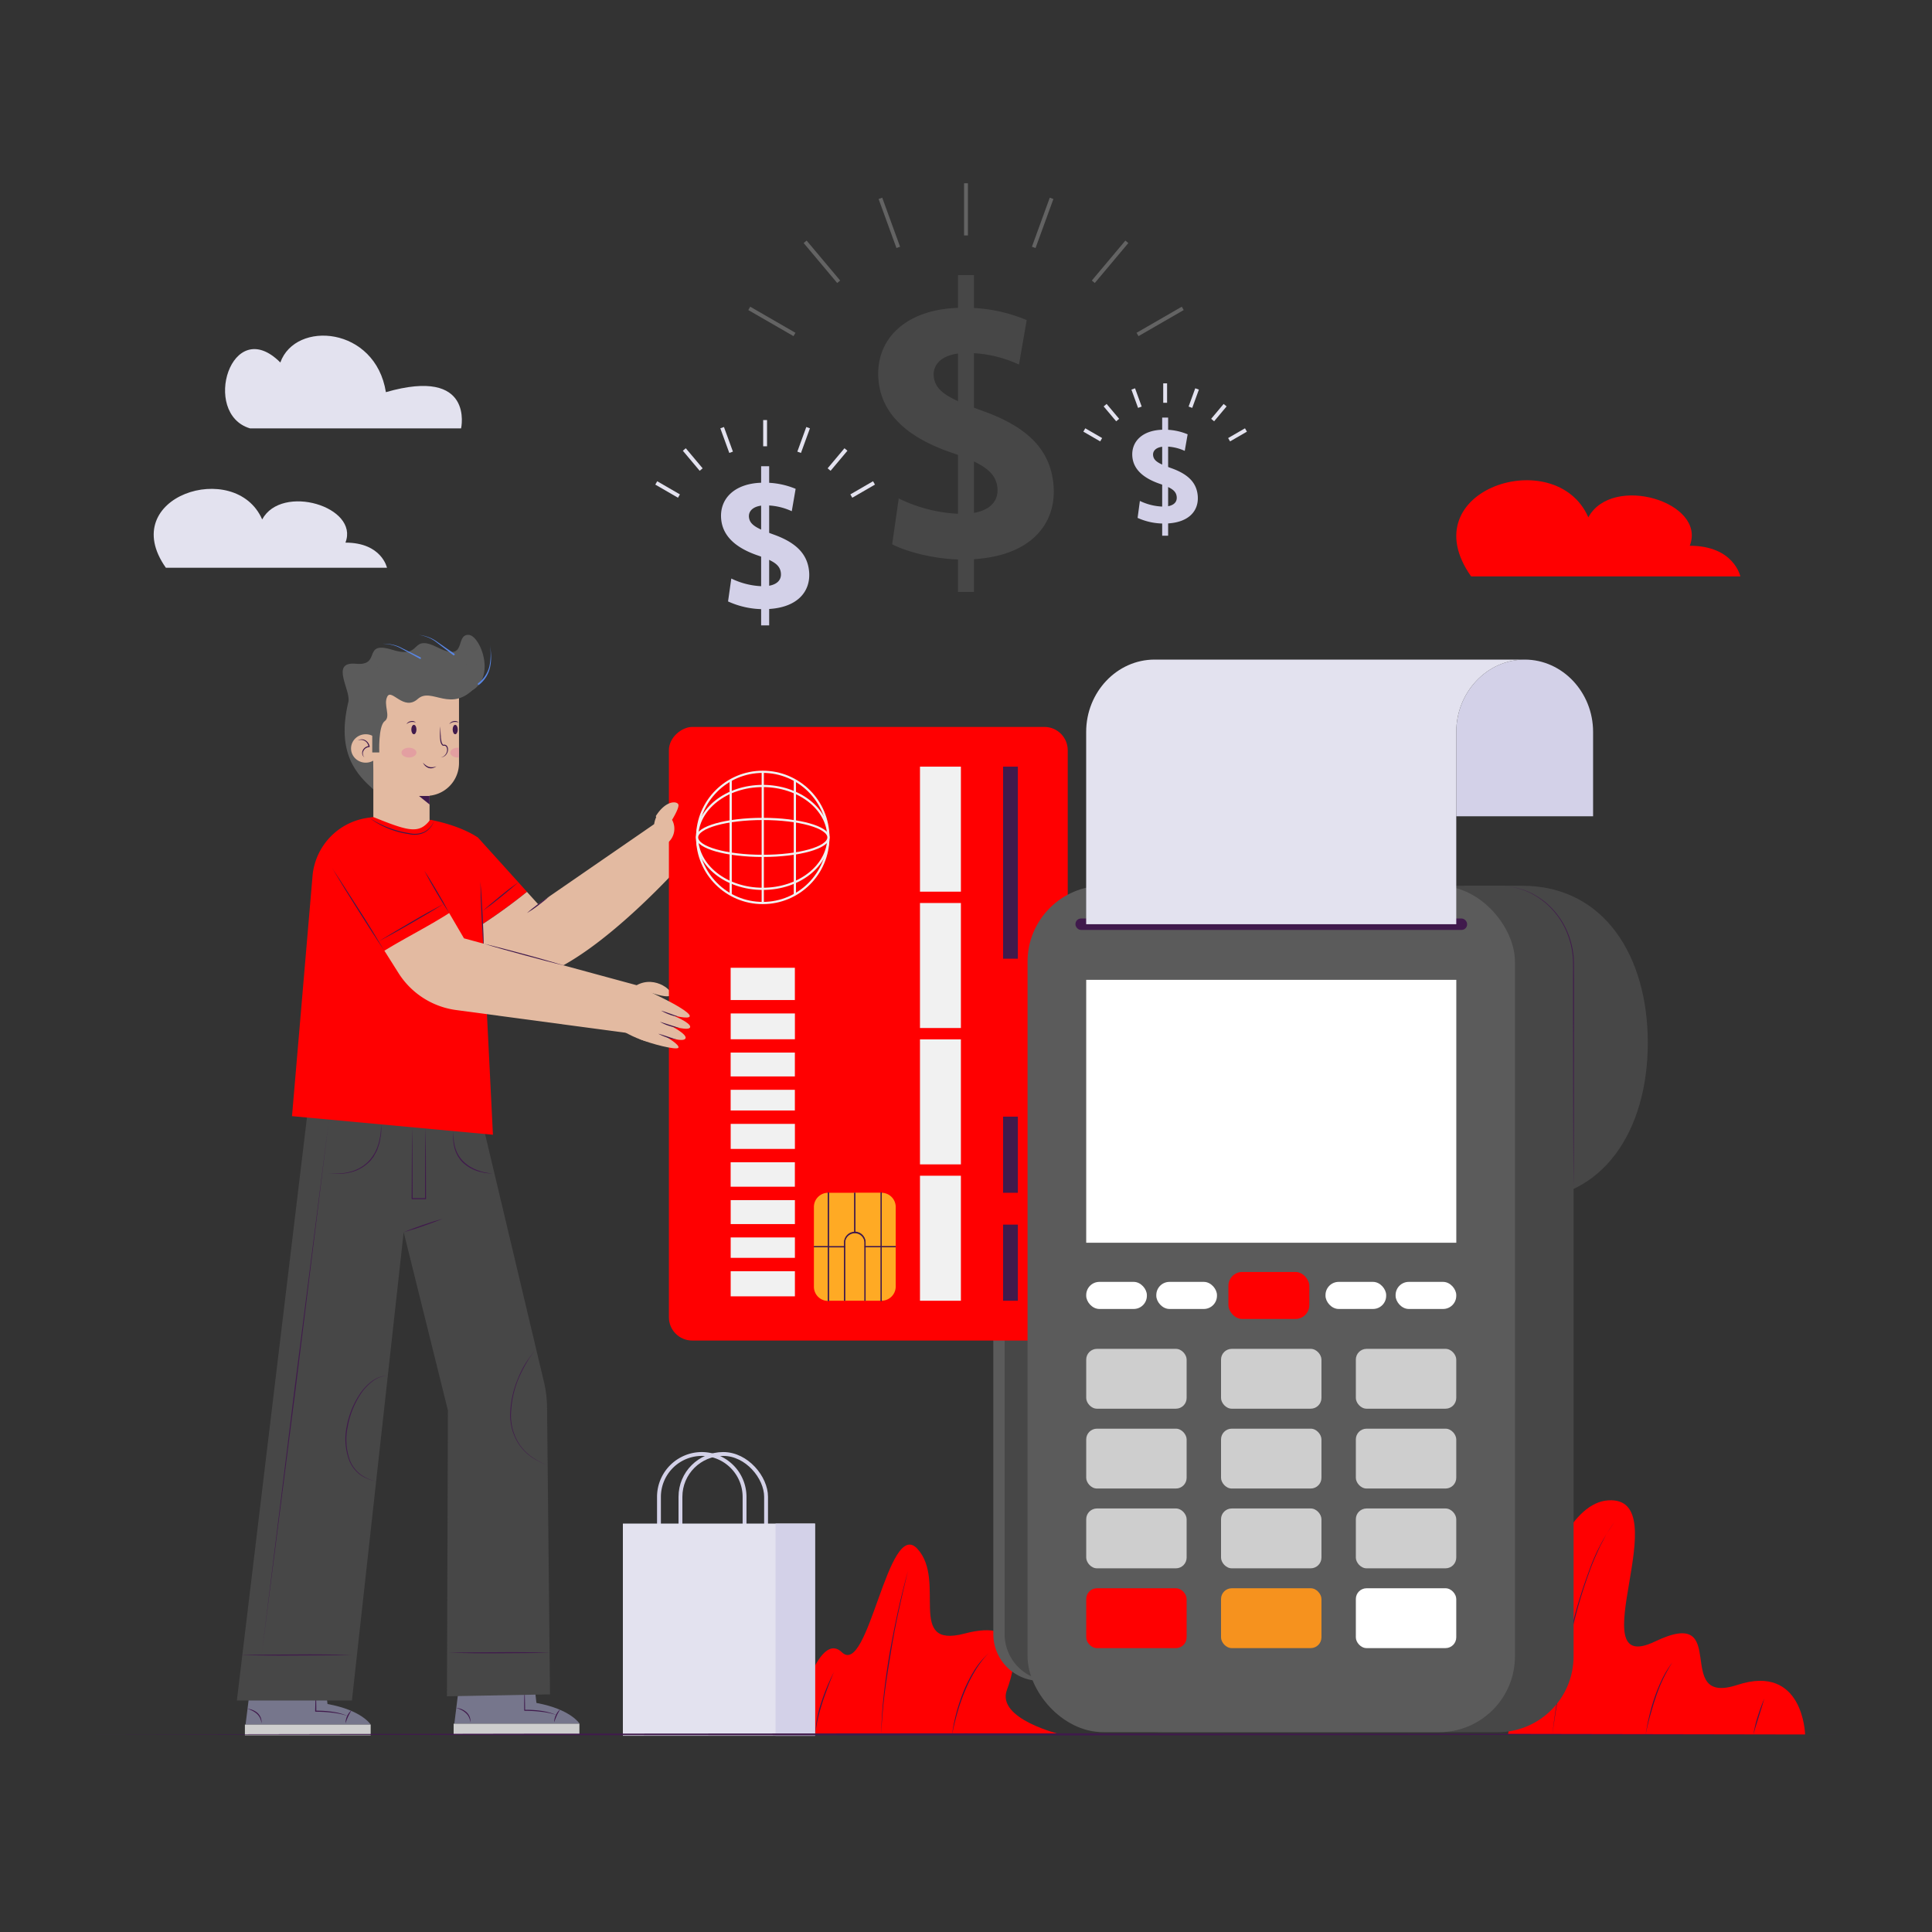 <svg xmlns="http://www.w3.org/2000/svg" xmlns:xlink="http://www.w3.org/1999/xlink" viewBox="0 0 500 500"><rect x="0" y="0" width="500" height="500" fill="#333333" stroke="none"/><defs><clipPath id="clip-path"><path d="M118.79,197.49a8.49,8.49,0,0,1-8.6,8.48h-5a8.49,8.49,0,0,1-8.6-8.48V180.68a8.63,8.63,0,0,1,8.6-8.65h5a8.63,8.63,0,0,1,8.6,8.65Z" fill="none"></path></clipPath></defs><g id="Layer_2" data-name="Layer 2"><g id="OBJECTS"><rect width="500" height="500" fill="none"></rect><path d="M204.87,448.89s6.1-27.89,13-21.29,11.95-35.09,19.57-26.75-3.05,25.94,12.21,21.91,13.72,7.08,10.93,14.62,14,11.51,14,11.51Z" fill="#ff0001"></path><path d="M390.29,448.9s7.52-59.41,25.9-60.61-7.94,46.16,12.12,36.53,4.17,16.86,21.3,11.24,17.55,12.84,17.55,12.84Z" fill="#ff0001"></path><path d="M401.75,448.9c.54-4.77,1.29-9.52,2.15-14.25s1.86-9.43,3-14.1a128.09,128.09,0,0,1,4.26-13.77A50.58,50.58,0,0,1,417.76,394l-2,3-1.66,3.19c-1,2.18-2,4.37-2.78,6.64a124.69,124.69,0,0,0-4.16,13.77c-1.2,4.65-2.23,9.35-3.11,14.07S402.4,444.14,401.75,448.9Z" fill="#401a4c"></path><path d="M425.9,448.9a55.3,55.3,0,0,1,2.35-9.74,45.92,45.92,0,0,1,1.92-4.65,26.34,26.34,0,0,1,2.63-4.27,38.58,38.58,0,0,0-4.28,9c-.55,1.57-1,3.17-1.46,4.78S426.23,447.26,425.9,448.9Z" fill="#401a4c"></path><path d="M456.61,439.57c-.23.78-.46,1.56-.7,2.34l-.72,2.33-.73,2.32c-.23.78-.47,1.55-.67,2.34a28.79,28.79,0,0,1,1.13-4.75A46.52,46.52,0,0,1,456.61,439.57Z" fill="#401a4c"></path><path d="M235,406.5c-.88,3.49-1.67,7-2.44,10.51s-1.43,7.05-2,10.59-1.17,7.09-1.61,10.66-.73,7.15-.91,10.75c.06-3.6.32-7.2.72-10.77s.92-7.14,1.52-10.69C231.56,420.47,233.05,413.42,235,406.5Z" fill="#401a4c"></path><path d="M215.85,432.68c-.57,1.31-1.1,2.64-1.61,4s-1,2.67-1.42,4-.83,2.72-1.15,4.11A29.9,29.9,0,0,0,211,449a28.53,28.53,0,0,1,1.55-8.42A52.62,52.62,0,0,1,215.85,432.68Z" fill="#401a4c"></path><path d="M256,427.75a15.64,15.64,0,0,0-2,2.24,27.26,27.26,0,0,0-1.67,2.46,39,39,0,0,0-2.66,5.33,50.6,50.6,0,0,0-1.95,5.63c-.28,1-.51,1.93-.76,2.89l-.64,2.92.5-3c.23-1,.43-1.95.69-2.92a46.16,46.16,0,0,1,1.9-5.68,36.17,36.17,0,0,1,2.73-5.33A20.42,20.42,0,0,1,256,427.75Z" fill="#401a4c"></path><path d="M181.61,418.15h0a11.1,11.1,0,0,1-11.07-11.08v-19.7a11.11,11.11,0,0,1,11.07-11.08h0a11.11,11.11,0,0,1,11.08,11.08v19.7A11.1,11.1,0,0,1,181.61,418.15Z" fill="none" stroke="#d3d1e8" stroke-miterlimit="10"></path><rect x="176.1" y="376.29" width="22.16" height="41.86" rx="11.08" fill="none" stroke="#d3d1e8" stroke-miterlimit="10"></rect><rect x="161.2" y="394.3" width="49.72" height="54.92" fill="#e3e2ef"></rect><rect x="200.71" y="394.3" width="10.22" height="54.92" fill="#d3d1e8"></rect><path d="M380.72,149.17H450.4s-1.65-7.93-13.09-7.93c4.41-11.33-20.09-18.69-26.25-7.36C402.64,114.62,364.88,126.73,380.72,149.17Z" fill="#ff0001"></path><path d="M42.93,146.94h57.22s-1.35-6.51-10.75-6.51c3.63-9.3-16.49-15.35-21.55-6C60.94,118.57,29.92,128.51,42.93,146.94Z" fill="#e3e2ef"></path><path d="M64.69,110.86h54.64s3.57-16-19.46-9.37c-2.71-17-23.38-18.66-27.32-7.68C59.87,81.13,52,107.05,64.69,110.86Z" fill="#e3e2ef"></path><path d="M257,244.17h8.31a12.11,12.11,0,0,1,12.11,12.11V422.91A12.11,12.11,0,0,1,265.34,435H257a0,0,0,0,1,0,0V244.17A0,0,0,0,1,257,244.17Z" transform="translate(534.49 679.18) rotate(180)" fill="#5b5b5b"></path><path d="M260,244.17h8.31a12.11,12.11,0,0,1,12.11,12.11V422.91A12.11,12.11,0,0,1,268.31,435H260a0,0,0,0,1,0,0V244.17A0,0,0,0,1,260,244.17Z" transform="translate(540.42 679.18) rotate(180)" fill="#474747"></path><path d="M168.92,257.05s4.22,1.48,4.77.4-4.89-5.71-10-1.78" fill="#e3baa1"></path><path d="M96.62,204.3c-4-3.62-9.72-9.12-6.47-22.62.75-3-4.86-10.54,1.95-9.9s1.43-6.1,9.49-3.6,4.19-4.37,11.81-.56,4.25-3.44,7.88-3.32,9.35,16.5-5.76,15.63c-5-.38-5.36,3.75-9.11.75s-3,4-6,2.75-2,9.12-2,9.12Z" fill="#5b5b5b"></path><path d="M181.3,220.83c2.46-1.63,7.8-6.48,7.36-7.23s-4.1,1.11-4.1,1.11,3.7-2.91,3.1-4-4.79,1.41-4.79,1.41,3.84-3.26,3-4.05-5.05,2.18-5.05,2.18,3.28-3,2.63-3.61-5.22,1.69-10.22,4.85c0,0,3.53-2.74,2.93-3.79s-7.46,1-6.92,7.41" fill="#e3baa1"></path><path d="M174.31,224.73s11-4.65,9.93-8.36-5.42-10.65-16-1.35S174.31,224.73,174.31,224.73Z" fill="#e3baa1"></path><path d="M123.75,216.82s-17.78-7.66-23.91-1.38l21.07,26.24a148.2,148.2,0,0,0,15.47-10.88Z" fill="#ff0001"></path><path d="M139.26,234l-2.88-3.18a148.2,148.2,0,0,1-15.47,10.88l2.55,3.17c3.89,4.84,10,9.72,15.93,7.81,16.27-5.23,38.36-30.52,38.36-30.52l-8.45-8.88Z" fill="#e3baa1"></path><path d="M178.19,212.13c.6-.54,1.25-1,1.87-1.5l.95-.72c.31-.24.63-.48.94-.74a8.3,8.3,0,0,1-1.72,1.68A12.69,12.69,0,0,1,178.19,212.13Z" fill="#401a4c"></path><path d="M180.43,214l4-3.34a10.68,10.68,0,0,1-1.85,1.89A11.47,11.47,0,0,1,180.43,214Z" fill="#401a4c"></path><path d="M182.8,216c.6-.57,1.25-1.07,1.88-1.59l1-.76c.32-.26.64-.5.94-.79a7.85,7.85,0,0,1-1.73,1.77A14.08,14.08,0,0,1,182.8,216Z" fill="#401a4c"></path><rect x="145.31" y="215.91" width="158.8" height="103.22" rx="6.03" transform="translate(-42.8 492.24) rotate(-90)" fill="#ff0001"></rect><path d="M218.58,322.66v-1.14a2.65,2.65,0,0,1,2.64-2.64V308.69h-6.83v14Z" fill="#ffaa24"></path><rect x="214.39" y="322.66" width="4.19" height="13.97" fill="#ffaa24"></rect><path d="M214.39,308.69h-.08a3.67,3.67,0,0,0-3.67,3.68v10.29h3.75Z" fill="#ffaa24"></path><rect x="223.87" y="322.66" width="4.19" height="13.97" fill="#ffaa24"></rect><path d="M221.22,318.88a2.65,2.65,0,0,1,2.65,2.64v1.14h4.19v-14h-6.84Z" fill="#ffaa24"></path><path d="M231.81,322.66V312.37a3.68,3.68,0,0,0-3.68-3.68h-.07v14Z" fill="#ffaa24"></path><path d="M210.64,322.66V333a3.67,3.67,0,0,0,3.67,3.68h.08v-14Z" fill="#ffaa24"></path><path d="M228.06,336.63h.07a3.68,3.68,0,0,0,3.68-3.68V322.66h-3.75Z" fill="#ffaa24"></path><path d="M218.58,321.52v15.11h5.29V321.52a2.65,2.65,0,0,0-5.29,0Z" fill="#ffaa24"></path><path d="M214.39,308.69v14h4.19v-1.14a2.65,2.65,0,0,1,2.64-2.64V308.69" fill="none" stroke="#401a4c" stroke-miterlimit="10" stroke-width="0.28"></path><polyline points="218.58 336.63 218.58 322.66 214.39 322.66 214.39 336.63" fill="none" stroke="#401a4c" stroke-miterlimit="10" stroke-width="0.28"></polyline><polyline points="210.64 322.66 214.39 322.66 214.39 308.69 214.31 308.69" fill="none" stroke="#401a4c" stroke-miterlimit="10" stroke-width="0.28"></polyline><polyline points="228.06 336.63 228.06 322.66 223.87 322.66 223.87 336.63" fill="none" stroke="#401a4c" stroke-miterlimit="10" stroke-width="0.28"></polyline><path d="M221.22,308.69v10.19a2.65,2.65,0,0,1,2.65,2.64v1.14h4.19v-14" fill="none" stroke="#401a4c" stroke-miterlimit="10" stroke-width="0.28"></path><polyline points="228.13 308.69 228.06 308.69 228.06 322.66 231.81 322.66" fill="none" stroke="#401a4c" stroke-miterlimit="10" stroke-width="0.28"></polyline><polyline points="214.31 336.63 214.39 336.63 214.39 322.66 210.64 322.66" fill="none" stroke="#401a4c" stroke-miterlimit="10" stroke-width="0.28"></polyline><polyline points="231.81 322.66 228.06 322.66 228.06 336.63 228.13 336.63" fill="none" stroke="#401a4c" stroke-miterlimit="10" stroke-width="0.28"></polyline><path d="M223.87,336.63V321.52a2.65,2.65,0,0,0-5.29,0v15.11" fill="none" stroke="#401a4c" stroke-miterlimit="10" stroke-width="0.28"></path><rect x="227.22" y="315.16" width="32.35" height="10.59" transform="translate(-77.07 563.85) rotate(-90)" fill="#f1f1f1"></rect><rect x="227.22" y="279.87" width="32.35" height="10.59" transform="translate(-41.78 528.56) rotate(-90)" fill="#f1f1f1"></rect><rect x="227.22" y="244.58" width="32.35" height="10.59" transform="translate(-6.49 493.27) rotate(-90)" fill="#f1f1f1"></rect><rect x="227.22" y="209.29" width="32.35" height="10.59" transform="translate(28.8 457.98) rotate(-90)" fill="#f1f1f1"></rect><rect x="194.15" y="323.93" width="6.5" height="16.62" transform="translate(-134.83 529.64) rotate(-90)" fill="#f1f1f1"></rect><rect x="194.76" y="314.58" width="5.28" height="16.62" transform="translate(-125.48 520.29) rotate(-90)" fill="#f1f1f1"></rect><rect x="194.3" y="305.38" width="6.2" height="16.62" transform="translate(-116.28 511.09) rotate(-90)" fill="#f1f1f1"></rect><rect x="194.24" y="295.65" width="6.33" height="16.62" transform="translate(-106.56 501.36) rotate(-90)" fill="#f1f1f1"></rect><rect x="194.16" y="285.79" width="6.48" height="16.62" transform="translate(-96.69 491.5) rotate(-90)" fill="#f1f1f1"></rect><rect x="194.73" y="276.41" width="5.35" height="16.62" transform="translate(-87.32 482.12) rotate(-90)" fill="#f1f1f1"></rect><rect x="194.32" y="267.19" width="6.17" height="16.62" transform="translate(-78.1 472.9) rotate(-90)" fill="#f1f1f1"></rect><rect x="194.06" y="257.31" width="6.68" height="16.62" transform="translate(-68.21 463.02) rotate(-90)" fill="#f1f1f1"></rect><rect x="193.23" y="246.33" width="8.35" height="16.62" transform="translate(-57.24 452.04) rotate(-90)" fill="#f1f1f1"></rect><rect x="251.66" y="324.87" width="19.7" height="3.82" transform="translate(-65.27 588.29) rotate(-90)" fill="#401a4c"></rect><rect x="251.66" y="296.93" width="19.7" height="3.82" transform="translate(-37.33 560.35) rotate(-90)" fill="#401a4c"></rect><rect x="236.66" y="221.35" width="49.7" height="3.82" transform="translate(38.25 484.77) rotate(-90)" fill="#401a4c"></rect><circle cx="197.4" cy="216.72" r="16.98" fill="#ff0001" stroke="#f1f1f1" stroke-miterlimit="10" stroke-width="0.57"></circle><ellipse cx="197.4" cy="216.72" rx="16.98" ry="13.31" fill="#ff0001" stroke="#f1f1f1" stroke-miterlimit="10" stroke-width="0.57"></ellipse><path d="M197.4,211.94c9.38,0,17,2.14,17,4.78s-7.61,4.78-17,4.78-17-2.14-17-4.78S188,211.94,197.4,211.94Z" fill="#ff0001" stroke="#f1f1f1" stroke-miterlimit="10" stroke-width="0.57"></path><line x1="197.4" y1="233.7" x2="197.4" y2="199.81" fill="#ff0001" stroke="#f1f1f1" stroke-miterlimit="10" stroke-width="0.57"></line><line x1="189.1" y1="231.54" x2="189.1" y2="201.97" fill="#ff0001" stroke="#f1f1f1" stroke-miterlimit="10" stroke-width="0.57"></line><line x1="205.71" y1="231.54" x2="205.71" y2="201.97" fill="#ff0001" stroke="#f1f1f1" stroke-miterlimit="10" stroke-width="0.57"></line><path d="M64.63,437.66l-1.08,8.66H95.93S93.68,442.6,84.76,441l-.34-3Z" fill="#76768c"></path><rect x="63.38" y="446.32" width="32.55" height="2.77" fill="#cecece"></rect><path d="M64,442.23a4.58,4.58,0,0,1,2.66,1.09,3.4,3.4,0,0,1,.83,1.22,3.23,3.23,0,0,1,.19,1.44,4.36,4.36,0,0,0-.39-1.36,3.64,3.64,0,0,0-.82-1.09,5.25,5.25,0,0,0-1.15-.77A7.58,7.58,0,0,0,64,442.23Z" fill="#401a4c"></path><path d="M81.73,437.32c.08,1.84.13,3.69.13,5.54l-.13-.13A27.15,27.15,0,0,1,86,443,15.41,15.41,0,0,1,90,444.1a19.92,19.92,0,0,0-4.11-.87,36.79,36.79,0,0,0-4.19-.24.13.13,0,0,1-.14-.13C81.61,441,81.65,439.16,81.73,437.32Z" fill="#401a4c"></path><path d="M91,442.59c-.17.27-.32.54-.47.81a9.23,9.23,0,0,0-.42.83,12.19,12.19,0,0,0-.67,1.75,3.45,3.45,0,0,1,.1-1,5.14,5.14,0,0,1,.31-.91A4.53,4.53,0,0,1,91,442.59Z" fill="#401a4c"></path><path d="M118.66,437.43l-1.08,8.66H150s-2.25-3.73-11.17-5.37l-.35-3Z" fill="#76768c"></path><rect x="117.4" y="446.09" width="32.55" height="2.77" fill="#cecece"></rect><path d="M118.05,442a4.57,4.57,0,0,1,2.66,1.1,3.18,3.18,0,0,1,.84,1.21,3.1,3.1,0,0,1,.18,1.44,4.37,4.37,0,0,0-.38-1.35,3.29,3.29,0,0,0-.83-1.09,4.85,4.85,0,0,0-1.15-.78A8.08,8.08,0,0,0,118.05,442Z" fill="#401a4c"></path><path d="M135.76,437.08c.08,1.85.12,3.7.13,5.54l-.13-.13a28.52,28.52,0,0,1,4.23.26,15.16,15.16,0,0,1,4.08,1.12A18.69,18.69,0,0,0,140,443a34.67,34.67,0,0,0-4.2-.24.13.13,0,0,1-.13-.14C135.63,440.78,135.68,438.93,135.76,437.08Z" fill="#401a4c"></path><path d="M145,442.35c-.17.27-.32.55-.48.82s-.3.54-.42.83a13.93,13.93,0,0,0-.67,1.74,3.79,3.79,0,0,1,.1-.95,4.67,4.67,0,0,1,.32-.91A4.35,4.35,0,0,1,145,442.35Z" fill="#401a4c"></path><path d="M80.12,283.55,61.3,440.09H91.08l13.39-121.21L115.92,365l-.25,74,26.67-.5-.76-74.15a30.52,30.52,0,0,0-.84-6.86l-17.56-73.91Z" fill="#474747"></path><path d="M62,428.31c4.85-.12,9.7-.09,14.55-.14s9.69,0,14.54.14c-4.85.13-9.69.09-14.54.14S66.84,428.44,62,428.31Z" fill="#401a4c"></path><path d="M116,427.73c4.38-.12,8.77-.09,13.16-.14s8.77,0,13.16.14c-4.39.12-8.77.09-13.16.14S120.4,427.85,116,427.73Z" fill="#401a4c"></path><polygon points="85.13 289.74 76.56 359.04 67.71 428.31 76.28 359.01 85.13 289.74" fill="#401a4c"></polygon><path d="M85.13,303.64a15.47,15.47,0,0,0,5.34-.35,10.24,10.24,0,0,0,4.64-2.49,10.44,10.44,0,0,0,2.74-4.51,7,7,0,0,0,.34-1.29l.27-1.32L98.7,291c0,.89,0,1.8-.1,2.7L98.36,295a6.17,6.17,0,0,1-.31,1.32l-.44,1.29c-.17.42-.42.8-.63,1.21-.11.19-.21.4-.34.59l-.42.53a5.92,5.92,0,0,1-.91,1,10.17,10.17,0,0,1-4.79,2.5A14.18,14.18,0,0,1,85.13,303.64Z" fill="#401a4c"></path><path d="M106.67,291.86c.11,6.12.09,12.24.13,18.36l-.13-.14h3.46l-.13.14c0-6.12,0-12.24.13-18.36.11,6.12.09,12.24.13,18.36a.13.13,0,0,1-.13.13h-3.46a.13.13,0,0,1-.14-.13h0C106.58,304.1,106.56,298,106.67,291.86Z" fill="#401a4c"></path><path d="M117.43,292.73a11.27,11.27,0,0,0,.37,4.21,8.42,8.42,0,0,0,2.09,3.61,10.11,10.11,0,0,0,3.54,2.24,19.85,19.85,0,0,0,2,.62l2.11.37-2.14-.23c-.69-.19-1.4-.3-2.07-.55a10.09,10.09,0,0,1-3.67-2.25A8.31,8.31,0,0,1,117.6,297,9.94,9.94,0,0,1,117.43,292.73Z" fill="#401a4c"></path><path d="M104.47,318.88c1.66-.69,3.35-1.28,5-1.87s3.39-1.13,5.12-1.6c-1.65.69-3.34,1.27-5,1.87S106.2,318.41,104.47,318.88Z" fill="#401a4c"></path><rect x="96.62" y="190.04" width="14.55" height="26.32" fill="#e3baa1"></rect><polygon points="108.4 205.97 111.17 205.97 111.17 208.2 108.4 205.97" fill="#401a4c"></polygon><path d="M118.79,197.49a8.49,8.49,0,0,1-8.6,8.48h-5a8.49,8.49,0,0,1-8.6-8.48V180.68a8.63,8.63,0,0,1,8.6-8.65h5a8.63,8.63,0,0,1,8.6,8.65Z" fill="#e3baa1"></path><ellipse cx="94.65" cy="193.7" rx="3.8" ry="3.68" fill="#e3baa1"></ellipse><path d="M107.78,188.8c0,.67-.3,1.22-.66,1.22s-.67-.55-.67-1.22.3-1.21.67-1.21S107.78,188.13,107.78,188.8Z" fill="#401a4c"></path><path d="M118.47,188.8c0,.67-.3,1.22-.66,1.22s-.66-.55-.66-1.22.29-1.21.66-1.21S118.47,188.13,118.47,188.8Z" fill="#401a4c"></path><path d="M114,188c0,.83,0,1.66.08,2.47,0,.41.06.82.14,1.22a1.8,1.8,0,0,0,.42,1,.26.26,0,0,0,.2.05,1,1,0,0,1,.35,0,.94.94,0,0,1,.56.43,1.72,1.72,0,0,1,.13,1.29,2.19,2.19,0,0,1-.66,1.09,2.08,2.08,0,0,1-1.14.49,2.08,2.08,0,0,0,1.59-1.62,1.61,1.61,0,0,0-.14-1.11.67.67,0,0,0-.4-.31.77.77,0,0,0-.26,0,.56.56,0,0,1-.39-.1,1.93,1.93,0,0,1-.52-1.21,8.66,8.66,0,0,1-.1-1.25A17.19,17.19,0,0,1,114,188Z" fill="#401a4c"></path><path d="M105.2,187.39a1.61,1.61,0,0,1,1.12-.76,1.7,1.7,0,0,1,.71,0,1.54,1.54,0,0,1,.59.35,2.73,2.73,0,0,0-1.25-.12,2.59,2.59,0,0,0-.6.18A4,4,0,0,0,105.2,187.39Z" fill="#401a4c"></path><path d="M116.28,187.39a1.66,1.66,0,0,1,1.12-.76,1.7,1.7,0,0,1,.71,0,1.47,1.47,0,0,1,.59.35,2.73,2.73,0,0,0-1.25-.12,2.51,2.51,0,0,0-.59.18A3.61,3.61,0,0,0,116.28,187.39Z" fill="#401a4c"></path><path d="M109.46,197.37a3.9,3.9,0,0,0,.74.67,2.55,2.55,0,0,0,.85.44,2.84,2.84,0,0,0,1.89-.18,2.39,2.39,0,0,1-.91.47,2.11,2.11,0,0,1-1.06,0A2.52,2.52,0,0,1,109.46,197.37Z" fill="#401a4c"></path><path d="M94.32,196a1.34,1.34,0,0,1-.56-.81,1.72,1.72,0,0,1,.12-1,1.93,1.93,0,0,1,1.64-1.12l-.13.17a2.44,2.44,0,0,0-.33-.86,1.9,1.9,0,0,0-.66-.63,2,2,0,0,0-1.82-.1,1.9,1.9,0,0,1,1.93-.09,2.31,2.31,0,0,1,1.16,1.63.14.14,0,0,1-.11.16h0a1.7,1.7,0,0,0-1.45.92A1.39,1.39,0,0,0,94.32,196Z" fill="#401a4c"></path><path d="M94.76,211.72c.6-.1,1.23-.19,1.86-.27,9.22,3.73,11.87,4.45,14.72.7,8.57,1.7,12.41,4.67,12.41,4.67l3.82,76.85-52-4.81,5.31-62.13A16.66,16.66,0,0,1,94.76,211.72Z" fill="#ff0001"></path><path d="M95.53,211.6a25.48,25.48,0,0,0,10.32,4h0a6,6,0,0,0,3.89-.3,5.48,5.48,0,0,0,2.63-2.91,5.29,5.29,0,0,1-2.55,3.08,6,6,0,0,1-4,.39h0a22.28,22.28,0,0,1-5.43-1.47A20.9,20.9,0,0,1,95.53,211.6Z" fill="#401a4c"></path><path d="M124.33,228.14c.26,3,.42,6.07.59,9.11s.27,6.08.3,9.13c-.27-3-.42-6.08-.59-9.12S124.36,231.18,124.33,228.14Z" fill="#401a4c"></path><path d="M107.78,194.77c0,.7-.87,1.27-1.94,1.27s-1.94-.57-1.94-1.27.87-1.26,1.94-1.26S107.78,194.07,107.78,194.77Z" fill="#e39fa1"></path><g clip-path="url(#clip-path)"><path d="M120.41,194.77c0,.7-.87,1.27-1.94,1.27s-1.94-.57-1.94-1.27.87-1.26,1.94-1.26S120.41,194.07,120.41,194.77Z" fill="#e39fa1"></path></g><path d="M165.5,268.89c2.7,1.19,9.68,3,10.07,2.25s-3.17-2.83-3.17-2.83,4.46,1.52,5,.44-3.78-3.26-3.78-3.26,4.82,1.46,5,.31-4.57-3.05-4.57-3.05,4.28,1.14,4.46.25-4.26-3.47-9.63-5.95" fill="#e3baa1"></path><path d="M158.43,265.15s9.9,6.74,12.41,3.79,6-10.34-7.58-14.2S158.43,265.15,158.43,265.15Z" fill="#e3baa1"></path><path d="M109.8,225.31c-4-6.22-17.89-16.55-23.77-.58L99.48,246c5.57-3.41,11.38-6.29,16.77-9.74C116.25,236.3,111.52,228,109.8,225.31Z" fill="#ff0001"></path><path d="M116.25,236.3c-1.18-1.77-2.26-3.6-3.35-5.42s-2.12-3.68-3.1-5.57c1.18,1.77,2.26,3.6,3.35,5.42S115.28,234.41,116.25,236.3Z" fill="#401a4c"></path><path d="M86,224.73c2.35,3.49,4.56,7.06,6.85,10.58s4.46,7.12,6.6,10.73c-2.34-3.48-4.56-7-6.84-10.58S88.17,228.35,86,224.73Z" fill="#401a4c"></path><path d="M120.08,242.84l-3.83-6.54c-5.39,3.45-11.2,6.33-16.77,9.74l3.66,5.8a20.92,20.92,0,0,0,15,9.57l45.63,6.12,1.68-12.37Z" fill="#e3baa1"></path><path d="M171.11,261.56c.78.21,1.52.5,2.28.75l1.12.41c.37.13.74.27,1.13.38a7.92,7.92,0,0,1-2.35-.52A13.51,13.51,0,0,1,171.11,261.56Z" fill="#401a4c"></path><path d="M170.78,264.43l5,1.59a11,11,0,0,1-2.59-.52A11.28,11.28,0,0,1,170.78,264.43Z" fill="#401a4c"></path><path d="M170.36,267.53c.81.19,1.58.47,2.36.71l1.16.4c.39.12.77.26,1.18.36a8.08,8.08,0,0,1-2.43-.49A14.67,14.67,0,0,1,170.36,267.53Z" fill="#401a4c"></path><path d="M96.34,190v4.73h1.82s-.29-6.84,1.4-8.09-.44-4.25.68-6.38,4.25,3.88,7.88.63,8.71,4.08,15.17-3.34-18.8-8.41-23.73-6.16S91.31,187.91,96.34,190Z" fill="#5b5b5b"></path><path d="M169.72,211.21c2.74-4.34,5.71-3.88,5.86-2.91s-1.65,3.87-1.65,3.87a4.74,4.74,0,0,1-1.37,6.14" fill="#e3baa1"></path><path d="M98,243.63c2.76-1.72,5.58-3.35,8.38-5s5.65-3.23,8.53-4.75c-2.76,1.73-5.57,3.36-8.38,5S100.84,242.11,98,243.63Z" fill="#401a4c"></path><path d="M124.94,235.74c1.45-1.33,3-2.56,4.5-3.81s3.07-2.44,4.68-3.58c-1.46,1.32-3,2.56-4.5,3.8S126.54,234.6,124.94,235.74Z" fill="#401a4c"></path><path d="M125.22,244.23c3.57.85,7.1,1.81,10.64,2.75s7.07,2,10.57,3c-3.57-.85-7.1-1.8-10.64-2.75S128.72,245.31,125.22,244.23Z" fill="#401a4c"></path><path d="M136.38,236.3c.88-.8,1.82-1.52,2.76-2.24s1.92-1.4,2.93-2c-.87.81-1.82,1.52-2.76,2.25S137.4,235.69,136.38,236.3Z" fill="#401a4c"></path><path d="M117.37,169.6l-4.21-3.22a8.91,8.91,0,0,0-2.23-1.35,11.11,11.11,0,0,0-2.53-.73,11,11,0,0,1,2.57.63,9.07,9.07,0,0,1,2.32,1.28l4.32,3h0a.2.2,0,0,1,0,.29.21.21,0,0,1-.29.06Z" fill="#5986e4"></path><path d="M123.7,176.86a7.82,7.82,0,0,0,1.84-1.92,7.92,7.92,0,0,0,1.11-2.46,15.28,15.28,0,0,0,.17-5.44,19.26,19.26,0,0,1,.27,2.74,12.12,12.12,0,0,1-.23,2.75,8.16,8.16,0,0,1-1,2.58,7.94,7.94,0,0,1-1.87,2.1.21.21,0,0,1-.26-.34h0Z" fill="#5986e4"></path><path d="M108.68,170.5,104,167.94a8.8,8.8,0,0,0-2.41-1,10.93,10.93,0,0,0-2.61-.34,10.57,10.57,0,0,1,2.63.24,8.61,8.61,0,0,1,2.49.93l4.73,2.36h0a.22.22,0,0,1,.09.29.21.21,0,0,1-.28.09Z" fill="#5986e4"></path><path d="M393.89,310.55H379V229.23h14.91c21.25,0,32.54,18.21,32.54,40.66h0C426.43,292.35,415.14,310.55,393.89,310.55Z" fill="#474747"></path><rect x="281.1" y="229.23" width="126.14" height="219.05" rx="19.64" transform="translate(688.34 677.52) rotate(-180)" fill="#474747"></rect><path d="M407.24,307.23c-.12-14.43-.09-28.87-.14-43.3l0-10.82c0-1.81.05-3.62-.06-5.41a21.46,21.46,0,0,0-1.11-5.25,20.11,20.11,0,0,0-6-8.79,19.75,19.75,0,0,0-4.55-2.87,20.21,20.21,0,0,0-5.19-1.44,20.11,20.11,0,0,1,5.22,1.37,19.84,19.84,0,0,1,4.61,2.83,20.39,20.39,0,0,1,6.1,8.84,21.8,21.8,0,0,1,1.14,5.3c.12,1.81.07,3.61.09,5.42l0,10.82C407.33,278.36,407.36,292.8,407.24,307.23Z" fill="#401a4c"></path><rect x="265.92" y="229.23" width="126.14" height="219.05" rx="19.64" transform="translate(657.99 677.52) rotate(180)" fill="#5b5b5b"></rect><rect x="281.1" y="253.57" width="95.78" height="68.04" transform="translate(657.99 575.19) rotate(180)" fill="#fff"></rect><rect x="361.18" y="331.76" width="15.7" height="7.01" rx="3.41" transform="translate(738.06 670.52) rotate(180)" fill="#fff"></rect><rect x="343.04" y="331.76" width="15.7" height="7.01" rx="3.41" transform="translate(701.78 670.52) rotate(180)" fill="#fff"></rect><rect x="299.25" y="331.76" width="15.7" height="7.01" rx="3.41" transform="translate(614.2 670.52) rotate(180)" fill="#fff"></rect><rect x="281.1" y="331.76" width="15.7" height="7.01" rx="3.41" transform="translate(577.91 670.52) rotate(180)" fill="#fff"></rect><rect x="317.91" y="329.17" width="20.94" height="12.17" rx="3.59" transform="translate(656.76 670.52) rotate(180)" fill="#ff0001"></rect><rect x="350.89" y="349.09" width="25.99" height="15.49" rx="2.78" transform="translate(727.77 713.66) rotate(180)" fill="#cecece"></rect><rect x="281.1" y="349.09" width="25.99" height="15.49" rx="2.78" transform="translate(588.2 713.66) rotate(180)" fill="#cecece"></rect><rect x="316" y="349.09" width="25.99" height="15.49" rx="2.78" transform="translate(657.99 713.66) rotate(180)" fill="#cecece"></rect><rect x="350.89" y="369.74" width="25.99" height="15.49" rx="2.78" transform="translate(727.77 754.97) rotate(180)" fill="#cecece"></rect><rect x="281.1" y="369.74" width="25.99" height="15.49" rx="2.78" transform="translate(588.2 754.97) rotate(180)" fill="#cecece"></rect><rect x="316" y="369.74" width="25.99" height="15.49" rx="2.78" transform="translate(657.99 754.97) rotate(180)" fill="#cecece"></rect><rect x="350.89" y="390.39" width="25.99" height="15.49" rx="2.78" transform="translate(727.77 796.27) rotate(180)" fill="#cecece"></rect><rect x="281.1" y="390.39" width="25.99" height="15.49" rx="2.78" transform="translate(588.2 796.27) rotate(180)" fill="#cecece"></rect><rect x="316" y="390.39" width="25.99" height="15.49" rx="2.78" transform="translate(657.99 796.27) rotate(180)" fill="#cecece"></rect><rect x="350.89" y="411.04" width="25.99" height="15.49" rx="2.78" transform="translate(727.77 837.57) rotate(180)" fill="#fff"></rect><rect x="281.1" y="411.04" width="25.99" height="15.49" rx="2.78" transform="translate(588.2 837.57) rotate(180)" fill="#ff0001"></rect><rect x="316" y="411.04" width="25.99" height="15.49" rx="2.78" transform="translate(657.99 837.57) rotate(180)" fill="#f6921e"></rect><path d="M394.59,170.7h0c9.73,0,17.7,8.42,17.7,18.71v21.84H376.88V189.41C376.88,179.12,384.85,170.7,394.59,170.7Z" fill="#d3d1e8"></path><rect x="278.32" y="237.72" width="101.36" height="2.95" rx="1.43" transform="translate(658.01 478.38) rotate(180)" fill="#401a4c"></rect><path d="M298.81,170.7h95.78c-9.74,0-17.71,8.42-17.71,18.71v49.78H281.1V189.41C281.1,179.12,289.07,170.7,298.81,170.7Z" fill="#e3e2ef"></path><path d="M232.59,129A39.19,39.19,0,0,0,248.81,133c6.55,0,9.74-2.72,9.31-6.83-.41-3.94-3.63-6.18-11.5-8.9-10.86-3.65-18.29-9.45-19.24-18.62-1.12-10.77,7-19,21.9-19a41,41,0,0,1,16.43,3.19l-2,11.51a32.05,32.05,0,0,0-13.51-3c-6.18,0-8.88,2.81-8.54,6.09.41,4,4.15,5.8,12.62,8.89,11.56,4.12,17.41,9.92,18.33,18.82,1.09,10.57-6.11,19.65-23.43,19.65-7.21,0-14.52-2-18.29-3.93Z" fill="#474747"></path><rect x="247.93" y="71.2" width="4.13" height="81.99" fill="#474747"></rect><line x1="250" y1="47.43" x2="250" y2="60.93" fill="none" stroke="#636363" stroke-miterlimit="10"></line><line x1="227.85" y1="51.33" x2="232.47" y2="64.02" fill="none" stroke="#636363" stroke-miterlimit="10"></line><line x1="208.37" y1="62.58" x2="217.05" y2="72.92" fill="none" stroke="#636363" stroke-miterlimit="10"></line><line x1="193.91" y1="79.81" x2="205.61" y2="86.56" fill="none" stroke="#636363" stroke-miterlimit="10"></line><line x1="294.39" y1="86.56" x2="306.09" y2="79.81" fill="none" stroke="#636363" stroke-miterlimit="10"></line><line x1="282.95" y1="72.92" x2="291.63" y2="62.58" fill="none" stroke="#636363" stroke-miterlimit="10"></line><line x1="267.53" y1="64.02" x2="272.15" y2="51.33" fill="none" stroke="#636363" stroke-miterlimit="10"></line><path d="M189.26,149.72a19.68,19.68,0,0,0,8.16,2c3.29,0,4.89-1.36,4.67-3.43s-1.82-3.1-5.77-4.47c-5.46-1.83-9.19-4.75-9.67-9.36-.56-5.41,3.52-9.54,11-9.54a20.77,20.77,0,0,1,8.26,1.59l-1,5.79a16.21,16.21,0,0,0-6.79-1.51c-3.1,0-4.46,1.42-4.29,3.06.21,2,2.09,2.92,6.34,4.47,5.81,2.07,8.75,5,9.21,9.45.55,5.32-3.07,9.88-11.77,9.88a22.06,22.06,0,0,1-9.19-2Z" fill="#d3d1e8"></path><rect x="196.98" y="120.66" width="2.08" height="41.19" fill="#d3d1e8"></rect><line x1="198.01" y1="108.71" x2="198.01" y2="115.5" fill="none" stroke="#e3e2ef" stroke-miterlimit="10"></line><line x1="186.89" y1="110.68" x2="189.21" y2="117.05" fill="none" stroke="#e3e2ef" stroke-miterlimit="10"></line><line x1="177.1" y1="116.33" x2="181.46" y2="121.52" fill="none" stroke="#e3e2ef" stroke-miterlimit="10"></line><line x1="169.84" y1="124.98" x2="175.71" y2="128.38" fill="none" stroke="#e3e2ef" stroke-miterlimit="10"></line><line x1="220.32" y1="128.38" x2="226.19" y2="124.98" fill="none" stroke="#e3e2ef" stroke-miterlimit="10"></line><line x1="214.57" y1="121.52" x2="218.93" y2="116.33" fill="none" stroke="#e3e2ef" stroke-miterlimit="10"></line><line x1="206.82" y1="117.05" x2="209.14" y2="110.68" fill="none" stroke="#e3e2ef" stroke-miterlimit="10"></line><path d="M295,129.64a14.69,14.69,0,0,0,6.06,1.47c2.44,0,3.63-1,3.47-2.55s-1.36-2.31-4.29-3.32c-4-1.36-6.82-3.52-7.18-6.94-.41-4,2.62-7.09,8.17-7.09a15.3,15.3,0,0,1,6.13,1.19l-.75,4.29a12,12,0,0,0-5-1.12c-2.31,0-3.32,1.05-3.19,2.27.16,1.5,1.55,2.17,4.71,3.32,4.31,1.53,6.49,3.7,6.83,7,.41,4-2.28,7.33-8.73,7.33a16.44,16.44,0,0,1-6.82-1.46Z" fill="#d3d1e8"></path><rect x="300.77" y="108.07" width="1.54" height="30.57" fill="#d3d1e8"></rect><line x1="301.54" y1="99.21" x2="301.54" y2="104.24" fill="none" stroke="#e3e2ef" stroke-miterlimit="10"></line><line x1="293.28" y1="100.66" x2="295" y2="105.39" fill="none" stroke="#e3e2ef" stroke-miterlimit="10"></line><line x1="286.01" y1="104.86" x2="289.25" y2="108.71" fill="none" stroke="#e3e2ef" stroke-miterlimit="10"></line><line x1="280.62" y1="111.28" x2="284.98" y2="113.8" fill="none" stroke="#e3e2ef" stroke-miterlimit="10"></line><line x1="318.09" y1="113.8" x2="322.45" y2="111.28" fill="none" stroke="#e3e2ef" stroke-miterlimit="10"></line><line x1="313.83" y1="108.71" x2="317.06" y2="104.86" fill="none" stroke="#e3e2ef" stroke-miterlimit="10"></line><line x1="308.08" y1="105.39" x2="309.8" y2="100.66" fill="none" stroke="#e3e2ef" stroke-miterlimit="10"></line><polygon points="24.71 448.86 137.36 448.67 250 448.58 362.64 448.67 475.29 448.86 362.64 449.05 250 449.14 137.36 449.05 24.71 448.86" fill="#401a4c"></polygon><path d="M100.37,356a7.2,7.2,0,0,0-4.11,1.61,13.48,13.48,0,0,0-3,3.3A22.43,22.43,0,0,0,90,369.21a15.73,15.73,0,0,0,.6,8.81,8.57,8.57,0,0,0,2.67,3.52,9.56,9.56,0,0,0,4.07,1.78,9.75,9.75,0,0,1-4.16-1.67,8.68,8.68,0,0,1-2.75-3.56,15.73,15.73,0,0,1-.7-8.93,22.6,22.6,0,0,1,3.36-8.35,13.61,13.61,0,0,1,3.08-3.3A7.23,7.23,0,0,1,100.37,356Z" fill="#401a4c"></path><path d="M138.78,349.18a19.92,19.92,0,0,0-2.6,3.66,34,34,0,0,0-2,4,25.42,25.42,0,0,0-1.92,8.7,13.51,13.51,0,0,0,2.31,8.45,13.27,13.27,0,0,0,3.17,3.13,20,20,0,0,0,4,2.1,20.22,20.22,0,0,1-4-2,13.38,13.38,0,0,1-3.24-3.13,13.79,13.79,0,0,1-2.45-8.56,25.7,25.7,0,0,1,2-8.77A24.55,24.55,0,0,1,138.78,349.18Z" fill="#401a4c"></path></g></g></svg>